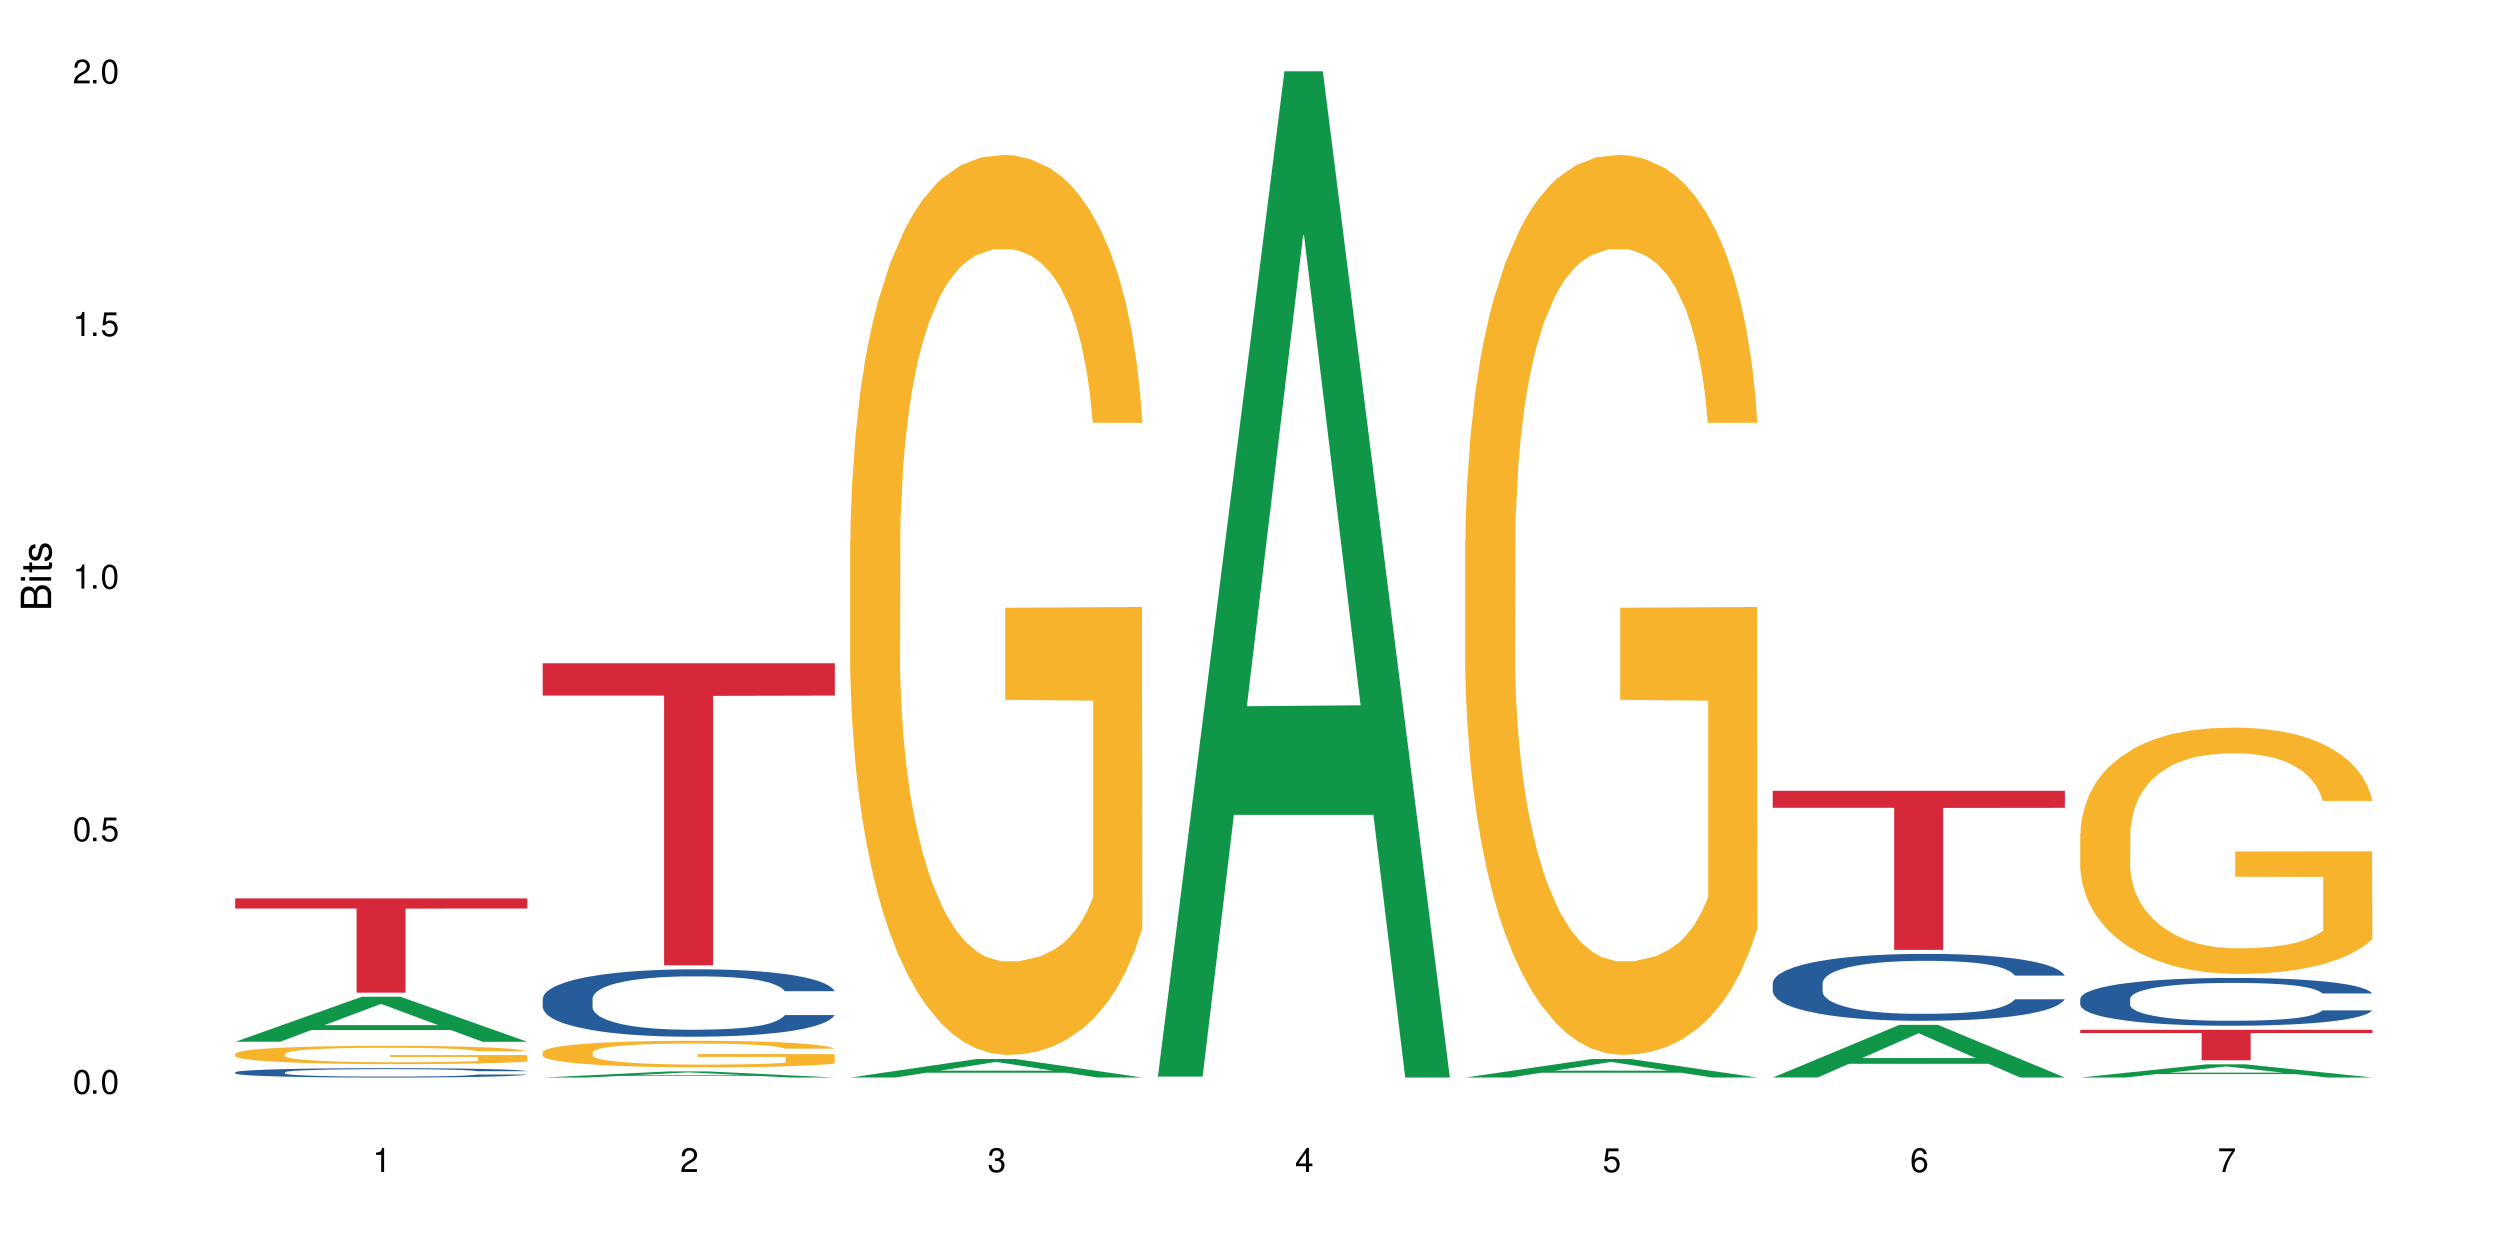 <?xml version="1.0" encoding="UTF-8"?>
<svg xmlns="http://www.w3.org/2000/svg" xmlns:xlink="http://www.w3.org/1999/xlink" width="720" height="360" viewBox="0 0 720 360">
<defs>
<g>
<g id="glyph-0-0">
</g>
<g id="glyph-0-1">
<path d="M 2.641 -6.938 C 2 -6.938 1.422 -6.656 1.078 -6.172 C 0.641 -5.562 0.406 -4.641 0.406 -3.359 C 0.406 -1.016 1.188 0.219 2.641 0.219 C 4.078 0.219 4.859 -1.016 4.859 -3.297 C 4.859 -4.641 4.656 -5.547 4.203 -6.172 C 3.844 -6.656 3.281 -6.938 2.641 -6.938 Z M 2.641 -6.188 C 3.547 -6.188 4 -5.25 4 -3.375 C 4 -1.406 3.562 -0.484 2.625 -0.484 C 1.734 -0.484 1.281 -1.438 1.281 -3.344 C 1.281 -5.25 1.734 -6.188 2.641 -6.188 Z M 2.641 -6.188 "/>
</g>
<g id="glyph-0-2">
<path d="M 1.828 -1 L 0.828 -1 L 0.828 0 L 1.828 0 Z M 1.828 -1 "/>
</g>
<g id="glyph-0-3">
<path d="M 4.562 -6.797 L 1.062 -6.797 L 0.547 -3.094 L 1.328 -3.094 C 1.719 -3.562 2.047 -3.734 2.578 -3.734 C 3.484 -3.734 4.062 -3.109 4.062 -2.094 C 4.062 -1.125 3.484 -0.531 2.578 -0.531 C 1.828 -0.531 1.375 -0.906 1.188 -1.672 L 0.328 -1.672 C 0.453 -1.109 0.547 -0.844 0.75 -0.594 C 1.125 -0.078 1.828 0.219 2.594 0.219 C 3.969 0.219 4.922 -0.781 4.922 -2.219 C 4.922 -3.562 4.031 -4.484 2.719 -4.484 C 2.25 -4.484 1.859 -4.359 1.469 -4.062 L 1.734 -5.969 L 4.562 -5.969 Z M 4.562 -6.797 "/>
</g>
<g id="glyph-0-4">
<path d="M 2.484 -4.938 L 2.484 0 L 3.328 0 L 3.328 -6.938 L 2.766 -6.938 C 2.469 -5.875 2.281 -5.734 0.984 -5.562 L 0.984 -4.938 Z M 2.484 -4.938 "/>
</g>
<g id="glyph-0-5">
<path d="M 4.859 -0.828 L 1.281 -0.828 C 1.359 -1.406 1.672 -1.781 2.5 -2.281 L 3.469 -2.828 C 4.406 -3.344 4.906 -4.062 4.906 -4.906 C 4.906 -5.484 4.672 -6.031 4.266 -6.406 C 3.859 -6.766 3.375 -6.938 2.719 -6.938 C 1.859 -6.938 1.219 -6.625 0.844 -6.031 C 0.609 -5.672 0.5 -5.234 0.484 -4.531 L 1.328 -4.531 C 1.359 -5.016 1.406 -5.281 1.531 -5.516 C 1.75 -5.938 2.188 -6.203 2.703 -6.203 C 3.469 -6.203 4.031 -5.641 4.031 -4.891 C 4.031 -4.344 3.719 -3.859 3.125 -3.516 L 2.234 -3 C 0.812 -2.172 0.406 -1.531 0.328 -0.016 L 4.859 -0.016 Z M 4.859 -0.828 "/>
</g>
<g id="glyph-0-6">
<path d="M 2.125 -3.188 L 2.578 -3.188 C 3.5 -3.188 3.984 -2.766 3.984 -1.922 C 3.984 -1.062 3.469 -0.531 2.594 -0.531 C 1.656 -0.531 1.203 -1 1.156 -2.016 L 0.312 -2.016 C 0.344 -1.453 0.438 -1.094 0.609 -0.781 C 0.953 -0.109 1.625 0.219 2.547 0.219 C 3.953 0.219 4.859 -0.625 4.859 -1.938 C 4.859 -2.828 4.516 -3.297 3.703 -3.594 C 4.344 -3.844 4.656 -4.328 4.656 -5.031 C 4.656 -6.219 3.875 -6.938 2.578 -6.938 C 1.203 -6.938 0.484 -6.172 0.453 -4.703 L 1.297 -4.703 C 1.312 -5.125 1.344 -5.359 1.453 -5.578 C 1.641 -5.969 2.062 -6.203 2.594 -6.203 C 3.344 -6.203 3.797 -5.75 3.797 -5 C 3.797 -4.516 3.609 -4.219 3.25 -4.047 C 3.016 -3.953 2.703 -3.922 2.125 -3.906 Z M 2.125 -3.188 "/>
</g>
<g id="glyph-0-7">
<path d="M 3.141 -1.672 L 3.141 0 L 3.984 0 L 3.984 -1.672 L 4.984 -1.672 L 4.984 -2.438 L 3.984 -2.438 L 3.984 -6.938 L 3.359 -6.938 L 0.266 -2.578 L 0.266 -1.672 Z M 3.141 -2.438 L 1 -2.438 L 3.141 -5.5 Z M 3.141 -2.438 "/>
</g>
<g id="glyph-0-8">
<path d="M 4.781 -5.125 C 4.609 -6.266 3.891 -6.938 2.844 -6.938 C 2.094 -6.938 1.422 -6.578 1.031 -5.953 C 0.594 -5.266 0.406 -4.422 0.406 -3.172 C 0.406 -2 0.578 -1.25 0.984 -0.641 C 1.359 -0.078 1.953 0.219 2.703 0.219 C 3.984 0.219 4.922 -0.75 4.922 -2.094 C 4.922 -3.375 4.062 -4.281 2.844 -4.281 C 2.172 -4.281 1.641 -4.031 1.281 -3.516 C 1.281 -5.234 1.828 -6.188 2.797 -6.188 C 3.391 -6.188 3.797 -5.797 3.938 -5.125 Z M 2.734 -3.531 C 3.547 -3.531 4.062 -2.953 4.062 -2.031 C 4.062 -1.156 3.484 -0.531 2.703 -0.531 C 1.922 -0.531 1.328 -1.188 1.328 -2.078 C 1.328 -2.938 1.906 -3.531 2.734 -3.531 Z M 2.734 -3.531 "/>
</g>
<g id="glyph-0-9">
<path d="M 4.984 -6.797 L 0.438 -6.797 L 0.438 -5.969 L 4.109 -5.969 C 2.5 -3.656 1.828 -2.234 1.328 0 L 2.219 0 C 2.594 -2.172 3.453 -4.047 4.984 -6.094 Z M 4.984 -6.797 "/>
</g>
<g id="glyph-1-0">
</g>
<g id="glyph-1-1">
<path d="M 0 -0.953 L 0 -4.891 C 0 -5.719 -0.234 -6.344 -0.734 -6.797 C -1.188 -7.234 -1.812 -7.469 -2.5 -7.469 C -3.547 -7.469 -4.188 -7 -4.625 -5.875 C -4.984 -6.688 -5.625 -7.094 -6.531 -7.094 C -7.172 -7.094 -7.734 -6.859 -8.141 -6.391 C -8.562 -5.922 -8.75 -5.344 -8.75 -4.5 L -8.75 -0.953 Z M -4.984 -2.062 L -7.766 -2.062 L -7.766 -4.219 C -7.766 -4.844 -7.688 -5.203 -7.453 -5.5 C -7.219 -5.812 -6.859 -5.969 -6.375 -5.969 C -5.891 -5.969 -5.531 -5.812 -5.297 -5.5 C -5.062 -5.203 -4.984 -4.844 -4.984 -4.219 Z M -0.984 -2.062 L -4 -2.062 L -4 -4.781 C -4 -5.766 -3.438 -6.359 -2.484 -6.359 C -1.547 -6.359 -0.984 -5.766 -0.984 -4.781 Z M -0.984 -2.062 "/>
</g>
<g id="glyph-1-2">
<path d="M -6.281 -1.797 L -6.281 -0.797 L 0 -0.797 L 0 -1.797 Z M -8.75 -1.797 L -8.75 -0.797 L -7.484 -0.797 L -7.484 -1.797 Z M -8.75 -1.797 "/>
</g>
<g id="glyph-1-3">
<path d="M -6.281 -3.047 L -6.281 -2.016 L -8.016 -2.016 L -8.016 -1.016 L -6.281 -1.016 L -6.281 -0.172 L -5.469 -0.172 L -5.469 -1.016 L -0.719 -1.016 C -0.078 -1.016 0.281 -1.453 0.281 -2.234 C 0.281 -2.5 0.25 -2.719 0.188 -3.047 L -0.641 -3.047 C -0.609 -2.906 -0.594 -2.766 -0.594 -2.562 C -0.594 -2.141 -0.719 -2.016 -1.156 -2.016 L -5.469 -2.016 L -5.469 -3.047 Z M -6.281 -3.047 "/>
</g>
<g id="glyph-1-4">
<path d="M -4.531 -5.25 C -5.766 -5.25 -6.469 -4.422 -6.469 -2.969 C -6.469 -1.516 -5.719 -0.562 -4.547 -0.562 C -3.562 -0.562 -3.094 -1.062 -2.734 -2.562 L -2.516 -3.484 C -2.344 -4.188 -2.094 -4.469 -1.641 -4.469 C -1.047 -4.469 -0.641 -3.875 -0.641 -3 C -0.641 -2.453 -0.797 -2 -1.062 -1.75 C -1.25 -1.594 -1.422 -1.531 -1.875 -1.469 L -1.875 -0.406 C -0.422 -0.453 0.281 -1.266 0.281 -2.922 C 0.281 -4.5 -0.5 -5.516 -1.719 -5.516 C -2.656 -5.516 -3.172 -4.984 -3.469 -3.734 L -3.703 -2.766 C -3.891 -1.953 -4.156 -1.609 -4.594 -1.609 C -5.188 -1.609 -5.547 -2.125 -5.547 -2.938 C -5.547 -3.75 -5.203 -4.172 -4.531 -4.203 Z M -4.531 -5.25 "/>
</g>
</g>
</defs>
<rect x="-72" y="-36" width="864" height="432" fill="rgb(100%, 100%, 100%)" fill-opacity="1"/>
<path fill-rule="nonzero" fill="rgb(6.275%, 58.824%, 28.235%)" fill-opacity="1" d="M 67.73 300.027 L 67.82 300.016 L 104.227 287.051 L 115.281 287.051 L 151.867 300.039 L 139.012 300.039 L 129.844 296.648 L 89.664 296.648 L 80.676 300.027 L 67.73 300.027 L 93.527 295.246 L 126.156 295.234 L 109.887 289.172 L 109.707 289.16 L 109.527 289.195 L 93.438 295.234 L 93.527 295.246 Z M 67.73 300.027 "/>
<path fill-rule="nonzero" fill="rgb(14.51%, 36.078%, 60%)" fill-opacity="1" d="M 67.73 308.809 L 67.832 308.809 L 67.832 308.746 L 68.141 308.652 L 68.859 308.535 L 69.578 308.453 L 71.426 308.309 L 73.988 308.168 L 76.656 308.059 L 78.605 307.996 L 80.352 307.945 L 84.352 307.855 L 86.918 307.809 L 89.688 307.766 L 93.074 307.727 L 95.535 307.699 L 101.078 307.66 L 105.18 307.645 L 108.363 307.637 L 115.238 307.637 L 119.34 307.645 L 122.316 307.66 L 125.598 307.68 L 128.371 307.699 L 133.191 307.754 L 137.5 307.824 L 139.449 307.863 L 142.527 307.941 L 144.891 308.012 L 146.531 308.078 L 148.379 308.168 L 150.02 308.281 L 151.25 308.406 L 151.867 308.512 L 137.5 308.512 L 136.785 308.414 L 135.961 308.336 L 134.422 308.234 L 132.883 308.164 L 130.73 308.094 L 128.781 308.047 L 126.113 308 L 123.754 307.969 L 121.289 307.945 L 118.93 307.934 L 114.414 307.918 L 109.184 307.918 L 107.234 307.922 L 103.23 307.941 L 101.078 307.961 L 98 307.992 L 95.844 308.027 L 93.281 308.074 L 91.535 308.117 L 89.379 308.18 L 87.84 308.238 L 86.098 308.32 L 85.07 308.379 L 84.148 308.449 L 83.328 308.531 L 82.711 308.617 L 82.301 308.707 L 82.094 308.797 L 82.094 309.18 L 82.301 309.27 L 82.812 309.371 L 84.148 309.523 L 86.098 309.652 L 88.355 309.754 L 90.508 309.828 L 91.742 309.863 L 93.383 309.902 L 95.945 309.953 L 99.641 310.004 L 101.797 310.023 L 105.078 310.043 L 108.465 310.051 L 112.98 310.051 L 116.98 310.043 L 119.648 310.031 L 122.418 310.008 L 126.215 309.969 L 128.574 309.93 L 130.629 309.883 L 132.168 309.836 L 133.191 309.797 L 134.73 309.719 L 135.961 309.637 L 136.887 309.547 L 137.5 309.465 L 151.867 309.465 L 151.25 309.562 L 150.328 309.66 L 149.402 309.73 L 147.969 309.816 L 146.324 309.895 L 143.965 309.98 L 142.016 310.035 L 139.449 310.098 L 137.09 310.145 L 134.527 310.188 L 130.73 310.238 L 128.266 310.262 L 125.598 310.281 L 122.418 310.305 L 118.418 310.32 L 114.109 310.328 L 110.105 310.332 L 105.797 310.328 L 102.617 310.316 L 98.41 310.297 L 93.176 310.25 L 89.379 310.203 L 86.406 310.156 L 83.84 310.109 L 80.969 310.043 L 77.273 309.934 L 75.016 309.848 L 73.477 309.781 L 71.734 309.684 L 70.5 309.598 L 69.066 309.461 L 68.039 309.285 L 67.73 309.148 Z M 67.73 308.809 "/>
<path fill-rule="nonzero" fill="rgb(96.863%, 70.196%, 16.863%)" fill-opacity="1" d="M 67.73 303.461 L 67.832 303.457 L 67.832 303.359 L 68.242 303.145 L 69.27 302.844 L 70.605 302.598 L 72.039 302.406 L 72.965 302.305 L 74.504 302.16 L 75.836 302.055 L 79.223 301.84 L 83.531 301.637 L 85.891 301.551 L 88.559 301.469 L 92.355 301.375 L 94.102 301.344 L 99.438 301.266 L 105.488 301.219 L 112.16 301.203 L 115.238 301.207 L 119.441 301.227 L 125.188 301.281 L 128.473 301.328 L 131.039 301.375 L 133.707 301.438 L 136.988 301.535 L 140.066 301.652 L 142.527 301.766 L 144.992 301.91 L 147.043 302.066 L 148.789 302.234 L 150.328 302.434 L 151.25 302.605 L 151.867 302.773 L 137.605 302.773 L 136.785 302.605 L 135.859 302.473 L 134.32 302.316 L 132.781 302.199 L 131.242 302.109 L 128.371 301.984 L 125.906 301.906 L 122.828 301.84 L 119.855 301.797 L 116.469 301.766 L 114.414 301.758 L 108.977 301.758 L 104.055 301.789 L 101.18 301.828 L 99.129 301.867 L 96.254 301.941 L 94.512 301.996 L 93.484 302.035 L 90.406 302.184 L 88.355 302.32 L 87.227 302.41 L 85.789 302.555 L 84.762 302.684 L 83.633 302.879 L 83.02 303.023 L 82.199 303.348 L 82.094 304.215 L 82.402 304.398 L 83.02 304.598 L 83.84 304.77 L 85.07 304.953 L 86.301 305.09 L 88.457 305.277 L 90.305 305.406 L 91.742 305.484 L 94.512 305.617 L 95.641 305.66 L 98.309 305.746 L 101.078 305.812 L 104.465 305.871 L 107.027 305.898 L 111.133 305.926 L 116.363 305.926 L 122.52 305.895 L 126.422 305.855 L 129.09 305.816 L 130.832 305.785 L 132.988 305.73 L 134.527 305.684 L 135.961 305.629 L 137.707 305.547 L 137.707 304.398 L 112.363 304.395 L 112.363 303.855 L 151.762 303.852 L 151.867 305.73 L 149.711 305.863 L 147.043 305.988 L 144.48 306.082 L 141.812 306.164 L 138.016 306.258 L 134.938 306.312 L 130.215 306.383 L 125.906 306.426 L 121.395 306.453 L 117.391 306.469 L 112.672 306.473 L 108.465 306.465 L 103.949 306.434 L 100.359 306.395 L 97.074 306.348 L 93.793 306.285 L 89.688 306.184 L 87.02 306.102 L 84.25 306 L 81.48 305.879 L 79.016 305.75 L 77.375 305.648 L 75.734 305.535 L 73.988 305.391 L 72.348 305.227 L 71.117 305.078 L 69.988 304.91 L 69.168 304.75 L 68.348 304.535 L 67.938 304.359 L 67.73 304.211 Z M 67.73 303.461 "/>
<path fill-rule="nonzero" fill="rgb(83.922%, 15.686%, 22.353%)" fill-opacity="1" d="M 67.73 258.746 L 151.867 258.746 L 151.867 261.648 L 116.801 261.676 L 116.801 285.887 L 102.695 285.887 L 102.695 261.703 L 102.488 261.648 L 67.73 261.648 Z M 67.73 258.746 "/>
<path fill-rule="nonzero" fill="rgb(6.275%, 58.824%, 28.235%)" fill-opacity="1" d="M 156.293 310.332 L 156.383 310.328 L 192.789 308.559 L 203.844 308.559 L 240.43 310.332 L 227.574 310.332 L 218.406 309.871 L 178.227 309.871 L 169.238 310.332 L 156.293 310.332 L 182.094 309.676 L 214.723 309.676 L 198.453 308.848 L 198.273 308.848 L 198.094 308.852 L 182.004 309.676 L 182.094 309.676 Z M 156.293 310.332 "/>
<path fill-rule="nonzero" fill="rgb(14.51%, 36.078%, 60%)" fill-opacity="1" d="M 156.293 287.617 L 156.398 287.598 L 156.398 287.172 L 156.703 286.5 L 157.422 285.648 L 158.141 285.062 L 159.988 284.016 L 162.555 283.004 L 165.223 282.223 L 167.172 281.762 L 168.914 281.406 L 172.918 280.75 L 175.48 280.414 L 178.25 280.113 L 181.637 279.812 L 184.102 279.633 L 189.641 279.348 L 193.746 279.227 L 196.926 279.172 L 203.801 279.172 L 207.902 279.242 L 210.879 279.332 L 214.164 279.473 L 216.934 279.633 L 221.754 280.023 L 226.066 280.52 L 228.016 280.805 L 231.094 281.355 L 233.453 281.887 L 235.094 282.348 L 236.941 283.004 L 238.582 283.801 L 239.812 284.707 L 240.43 285.469 L 226.066 285.469 L 225.348 284.762 L 224.527 284.211 L 222.988 283.484 L 221.449 282.969 L 219.293 282.453 L 217.344 282.117 L 214.676 281.781 L 212.316 281.566 L 209.855 281.406 L 207.492 281.301 L 202.98 281.195 L 197.746 281.195 L 195.797 281.23 L 191.797 281.371 L 189.641 281.496 L 186.562 281.746 L 184.406 281.977 L 181.844 282.328 L 180.098 282.633 L 177.945 283.094 L 176.406 283.5 L 174.66 284.086 L 173.633 284.527 L 172.711 285.027 L 171.891 285.609 L 171.273 286.23 L 170.863 286.887 L 170.66 287.527 L 170.66 290.277 L 170.863 290.914 L 171.379 291.66 L 172.711 292.742 L 174.66 293.684 L 176.918 294.426 L 179.074 294.961 L 180.305 295.207 L 181.945 295.492 L 184.512 295.848 L 188.203 296.203 L 190.359 296.344 L 193.641 296.484 L 197.027 296.555 L 201.543 296.555 L 205.543 296.484 L 208.211 296.395 L 210.98 296.254 L 214.777 295.953 L 217.137 295.668 L 219.191 295.332 L 220.73 294.996 L 221.754 294.711 L 223.293 294.16 L 224.527 293.559 L 225.449 292.938 L 226.066 292.336 L 240.43 292.336 L 239.812 293.043 L 238.891 293.734 L 237.969 294.25 L 236.531 294.871 L 234.891 295.422 L 232.527 296.043 L 230.578 296.449 L 228.016 296.895 L 225.656 297.23 L 223.09 297.531 L 219.293 297.887 L 216.832 298.062 L 214.164 298.223 L 210.98 298.367 L 206.98 298.488 L 202.672 298.559 L 198.668 298.578 L 194.359 298.543 L 191.18 298.473 L 186.973 298.312 L 181.738 297.992 L 177.945 297.656 L 174.969 297.32 L 172.402 296.965 L 169.531 296.484 L 165.836 295.703 L 163.578 295.102 L 162.039 294.605 L 160.297 293.914 L 159.066 293.293 L 157.629 292.297 L 156.602 291.039 L 156.293 290.062 Z M 156.293 287.617 "/>
<path fill-rule="nonzero" fill="rgb(96.863%, 70.196%, 16.863%)" fill-opacity="1" d="M 156.293 303.02 L 156.398 303.012 L 156.398 302.871 L 156.809 302.559 L 157.832 302.125 L 159.168 301.77 L 160.605 301.488 L 161.527 301.344 L 163.066 301.133 L 164.398 300.98 L 167.785 300.664 L 172.094 300.371 L 174.457 300.246 L 177.121 300.125 L 180.918 299.992 L 182.664 299.945 L 188 299.832 L 194.051 299.762 L 200.723 299.742 L 203.801 299.75 L 208.008 299.777 L 213.754 299.855 L 217.035 299.922 L 219.602 299.992 L 222.27 300.086 L 225.551 300.223 L 228.629 300.391 L 231.094 300.559 L 233.555 300.77 L 235.605 300.992 L 237.352 301.238 L 238.891 301.531 L 239.812 301.777 L 240.43 302.02 L 226.168 302.02 L 225.348 301.777 L 224.422 301.586 L 222.883 301.355 L 221.344 301.188 L 219.805 301.055 L 216.934 300.875 L 214.473 300.762 L 211.395 300.664 L 208.418 300.602 L 205.031 300.559 L 202.98 300.547 L 197.543 300.547 L 192.617 300.594 L 189.742 300.652 L 187.691 300.707 L 184.816 300.812 L 183.074 300.895 L 182.047 300.949 L 178.969 301.168 L 176.918 301.363 L 175.789 301.496 L 174.352 301.707 L 173.328 301.895 L 172.199 302.176 L 171.582 302.383 L 170.762 302.859 L 170.66 304.117 L 170.965 304.383 L 171.582 304.668 L 172.402 304.922 L 173.633 305.188 L 174.867 305.387 L 177.02 305.66 L 178.867 305.844 L 180.305 305.961 L 183.074 306.148 L 184.203 306.215 L 186.871 306.34 L 189.641 306.438 L 193.027 306.52 L 195.59 306.562 L 199.695 306.598 L 204.93 306.598 L 211.086 306.555 L 214.984 306.5 L 217.652 306.445 L 219.395 306.395 L 221.551 306.316 L 223.09 306.246 L 224.527 306.172 L 226.27 306.051 L 226.27 304.383 L 200.926 304.375 L 200.926 303.594 L 240.328 303.586 L 240.43 306.316 L 238.273 306.508 L 235.605 306.688 L 233.043 306.828 L 230.375 306.945 L 226.578 307.078 L 223.5 307.164 L 218.781 307.262 L 214.473 307.324 L 209.957 307.367 L 205.953 307.387 L 201.234 307.395 L 197.027 307.379 L 192.512 307.34 L 188.922 307.281 L 185.641 307.211 L 182.355 307.121 L 178.25 306.973 L 175.582 306.855 L 172.812 306.711 L 170.043 306.535 L 167.582 306.344 L 165.938 306.199 L 164.297 306.031 L 162.555 305.82 L 160.91 305.586 L 159.68 305.367 L 158.551 305.121 L 157.73 304.891 L 156.91 304.578 L 156.5 304.324 L 156.293 304.109 Z M 156.293 303.02 "/>
<path fill-rule="nonzero" fill="rgb(83.922%, 15.686%, 22.353%)" fill-opacity="1" d="M 156.293 191.016 L 240.43 191.016 L 240.43 200.328 L 205.363 200.41 L 205.363 278.008 L 191.258 278.008 L 191.258 200.492 L 191.051 200.328 L 156.293 200.328 Z M 156.293 191.016 "/>
<path fill-rule="nonzero" fill="rgb(6.275%, 58.824%, 28.235%)" fill-opacity="1" d="M 244.859 310.328 L 244.949 310.324 L 281.352 304.988 L 292.41 304.988 L 328.992 310.332 L 316.141 310.332 L 306.969 308.938 L 266.789 308.938 L 257.801 310.328 L 244.859 310.328 L 270.656 308.359 L 303.285 308.355 L 287.016 305.859 L 286.836 305.855 L 286.656 305.871 L 270.566 308.355 L 270.656 308.359 Z M 244.859 310.328 "/>
<path fill-rule="nonzero" fill="rgb(96.863%, 70.196%, 16.863%)" fill-opacity="1" d="M 244.859 155.625 L 244.961 155.387 L 244.961 150.652 L 245.371 140 L 246.398 125.32 L 247.73 113.246 L 249.168 103.777 L 250.09 98.805 L 251.629 91.703 L 252.965 86.496 L 256.348 75.844 L 260.66 65.898 L 263.02 61.637 L 265.688 57.613 L 269.484 53.117 L 271.227 51.457 L 276.562 47.672 L 282.617 45.305 L 289.285 44.594 L 292.363 44.828 L 296.57 45.777 L 302.316 48.383 L 305.598 50.75 L 308.164 53.117 L 310.832 56.195 L 314.117 60.93 L 317.195 66.609 L 319.656 72.293 L 322.117 79.395 L 324.172 86.969 L 325.914 95.254 L 327.453 105.199 L 328.379 113.484 L 328.992 121.77 L 314.73 121.77 L 313.91 113.484 L 312.988 107.094 L 311.449 99.281 L 309.91 93.598 L 308.371 89.102 L 305.496 82.945 L 303.035 79.156 L 299.957 75.844 L 296.98 73.711 L 293.594 72.293 L 291.543 71.816 L 286.105 71.816 L 281.18 73.477 L 278.309 75.371 L 276.254 77.262 L 273.383 80.812 L 271.637 83.656 L 270.613 85.551 L 267.535 92.887 L 265.48 99.516 L 264.352 104.016 L 262.918 111.117 L 261.891 117.508 L 260.762 126.977 L 260.145 134.082 L 259.324 150.18 L 259.223 192.793 L 259.531 201.789 L 260.145 211.496 L 260.965 220.016 L 262.199 229.012 L 263.43 235.879 L 265.582 245.109 L 267.43 251.266 L 268.867 255.293 L 271.637 261.684 L 272.766 263.812 L 275.434 268.074 L 278.203 271.391 L 281.59 274.23 L 284.156 275.652 L 288.258 276.836 L 293.492 276.836 L 299.648 275.414 L 303.547 273.52 L 306.215 271.625 L 307.961 269.969 L 310.113 267.363 L 311.652 264.996 L 313.09 262.395 L 314.832 258.367 L 314.832 201.789 L 289.492 201.551 L 289.492 175.035 L 328.891 174.801 L 328.992 267.363 L 326.84 273.758 L 324.172 279.91 L 321.605 284.648 L 318.938 288.672 L 315.141 293.168 L 312.062 296.012 L 307.344 299.324 L 303.035 301.457 L 298.52 302.875 L 294.52 303.586 L 289.797 303.824 L 285.59 303.348 L 281.078 301.93 L 277.484 300.035 L 274.203 297.668 L 270.918 294.59 L 266.816 289.617 L 264.148 285.594 L 261.379 280.621 L 258.605 274.703 L 256.145 268.312 L 254.504 263.34 L 252.859 257.66 L 251.117 250.555 L 249.477 242.508 L 248.242 235.168 L 247.113 226.883 L 246.293 219.07 L 245.473 208.418 L 245.062 199.895 L 244.859 192.555 Z M 244.859 155.625 "/>
<path fill-rule="nonzero" fill="rgb(6.275%, 58.824%, 28.235%)" fill-opacity="1" d="M 333.422 310.059 L 333.512 309.789 L 369.914 20.527 L 380.973 20.527 L 417.555 310.332 L 404.703 310.332 L 395.535 234.684 L 355.355 234.684 L 346.363 310.059 L 333.422 310.059 L 359.219 203.391 L 391.848 203.117 L 375.578 67.875 L 375.398 67.602 L 375.219 68.418 L 359.129 203.117 L 359.219 203.391 Z M 333.422 310.059 "/>
<path fill-rule="nonzero" fill="rgb(6.275%, 58.824%, 28.235%)" fill-opacity="1" d="M 421.984 310.328 L 422.074 310.324 L 458.48 304.988 L 469.535 304.988 L 506.121 310.332 L 493.266 310.332 L 484.098 308.938 L 443.918 308.938 L 434.93 310.328 L 421.984 310.328 L 447.781 308.359 L 480.41 308.355 L 464.141 305.859 L 463.961 305.855 L 463.781 305.871 L 447.691 308.355 L 447.781 308.359 Z M 421.984 310.328 "/>
<path fill-rule="nonzero" fill="rgb(96.863%, 70.196%, 16.863%)" fill-opacity="1" d="M 421.984 155.625 L 422.086 155.387 L 422.086 150.652 L 422.496 140 L 423.523 125.32 L 424.859 113.246 L 426.293 103.777 L 427.219 98.805 L 428.758 91.703 L 430.09 86.496 L 433.477 75.844 L 437.785 65.898 L 440.145 61.637 L 442.812 57.613 L 446.609 53.117 L 448.355 51.457 L 453.688 47.672 L 459.742 45.305 L 466.41 44.594 L 469.488 44.828 L 473.695 45.777 L 479.441 48.383 L 482.727 50.75 L 485.293 53.117 L 487.957 56.195 L 491.242 60.93 L 494.32 66.609 L 496.781 72.293 L 499.246 79.395 L 501.297 86.969 L 503.043 95.254 L 504.582 105.199 L 505.504 113.484 L 506.121 121.77 L 491.859 121.77 L 491.035 113.484 L 490.113 107.094 L 488.574 99.281 L 487.035 93.598 L 485.496 89.102 L 482.625 82.945 L 480.16 79.156 L 477.082 75.844 L 474.105 73.711 L 470.723 72.293 L 468.668 71.816 L 463.23 71.816 L 458.305 73.477 L 455.434 75.371 L 453.383 77.262 L 450.508 80.812 L 448.766 83.656 L 447.738 85.551 L 444.66 92.887 L 442.609 99.516 L 441.48 104.016 L 440.043 111.117 L 439.016 117.508 L 437.887 126.977 L 437.273 134.082 L 436.453 150.18 L 436.348 192.793 L 436.656 201.789 L 437.273 211.496 L 438.094 220.016 L 439.324 229.012 L 440.555 235.879 L 442.711 245.109 L 444.559 251.266 L 445.992 255.293 L 448.766 261.684 L 449.895 263.812 L 452.562 268.074 L 455.332 271.391 L 458.715 274.23 L 461.281 275.652 L 465.387 276.836 L 470.617 276.836 L 476.773 275.414 L 480.676 273.52 L 483.34 271.625 L 485.086 269.969 L 487.242 267.363 L 488.781 264.996 L 490.215 262.395 L 491.961 258.367 L 491.961 201.789 L 466.617 201.551 L 466.617 175.035 L 506.016 174.801 L 506.121 267.363 L 503.965 273.758 L 501.297 279.91 L 498.73 284.648 L 496.066 288.672 L 492.27 293.168 L 489.191 296.012 L 484.469 299.324 L 480.16 301.457 L 475.645 302.875 L 471.645 303.586 L 466.926 303.824 L 462.719 303.348 L 458.203 301.93 L 454.613 300.035 L 451.328 297.668 L 448.047 294.59 L 443.941 289.617 L 441.273 285.594 L 438.504 280.621 L 435.734 274.703 L 433.27 268.312 L 431.629 263.34 L 429.988 257.66 L 428.242 250.555 L 426.602 242.508 L 425.371 235.168 L 424.242 226.883 L 423.422 219.07 L 422.602 208.418 L 422.191 199.895 L 421.984 192.555 Z M 421.984 155.625 "/>
<path fill-rule="nonzero" fill="rgb(6.275%, 58.824%, 28.235%)" fill-opacity="1" d="M 510.547 310.316 L 510.637 310.305 L 547.043 295.156 L 558.098 295.156 L 594.684 310.332 L 581.828 310.332 L 572.66 306.371 L 532.48 306.371 L 523.492 310.316 L 510.547 310.316 L 536.348 304.73 L 568.977 304.719 L 552.707 297.637 L 552.527 297.621 L 552.348 297.664 L 536.258 304.719 L 536.348 304.73 Z M 510.547 310.316 "/>
<path fill-rule="nonzero" fill="rgb(14.51%, 36.078%, 60%)" fill-opacity="1" d="M 510.547 283.109 L 510.652 283.094 L 510.652 282.668 L 510.957 282 L 511.676 281.156 L 512.395 280.574 L 514.242 279.535 L 516.809 278.531 L 519.473 277.758 L 521.426 277.301 L 523.168 276.949 L 527.168 276.297 L 529.734 275.961 L 532.504 275.66 L 535.891 275.363 L 538.355 275.188 L 543.895 274.906 L 548 274.781 L 551.18 274.73 L 558.055 274.73 L 562.156 274.801 L 565.133 274.887 L 568.418 275.027 L 571.188 275.188 L 576.008 275.574 L 580.32 276.066 L 582.27 276.348 L 585.348 276.895 L 587.707 277.422 L 589.348 277.879 L 591.195 278.531 L 592.836 279.324 L 594.066 280.223 L 594.684 280.98 L 580.32 280.98 L 579.602 280.273 L 578.781 279.73 L 577.242 279.008 L 575.703 278.496 L 573.547 277.984 L 571.598 277.652 L 568.93 277.316 L 566.57 277.105 L 564.105 276.949 L 561.746 276.84 L 557.234 276.734 L 552 276.734 L 550.051 276.77 L 546.051 276.914 L 543.895 277.035 L 540.816 277.281 L 538.66 277.512 L 536.098 277.863 L 534.352 278.164 L 532.199 278.621 L 530.66 279.023 L 528.914 279.605 L 527.887 280.047 L 526.965 280.539 L 526.145 281.121 L 525.527 281.738 L 525.117 282.387 L 524.914 283.023 L 524.914 285.75 L 525.117 286.387 L 525.629 287.125 L 526.965 288.199 L 528.914 289.133 L 531.172 289.871 L 533.324 290.398 L 534.559 290.645 L 536.199 290.926 L 538.766 291.281 L 542.457 291.633 L 544.613 291.773 L 547.895 291.914 L 551.281 291.984 L 555.797 291.984 L 559.797 291.914 L 562.465 291.824 L 565.234 291.684 L 569.031 291.387 L 571.391 291.105 L 573.445 290.77 L 574.984 290.434 L 576.008 290.152 L 577.547 289.605 L 578.781 289.008 L 579.703 288.391 L 580.32 287.793 L 594.684 287.793 L 594.066 288.496 L 593.145 289.184 L 592.223 289.695 L 590.785 290.312 L 589.145 290.855 L 586.781 291.473 L 584.832 291.879 L 582.27 292.32 L 579.91 292.652 L 577.344 292.953 L 573.547 293.305 L 571.086 293.48 L 568.418 293.641 L 565.234 293.781 L 561.234 293.902 L 556.926 293.973 L 552.922 293.992 L 548.613 293.957 L 545.434 293.887 L 541.227 293.727 L 535.992 293.41 L 532.199 293.074 L 529.223 292.742 L 526.656 292.391 L 523.785 291.914 L 520.09 291.141 L 517.832 290.539 L 516.293 290.047 L 514.551 289.359 L 513.316 288.746 L 511.883 287.758 L 510.855 286.508 L 510.547 285.539 Z M 510.547 283.109 "/>
<path fill-rule="nonzero" fill="rgb(83.922%, 15.686%, 22.353%)" fill-opacity="1" d="M 510.547 227.75 L 594.684 227.75 L 594.684 232.652 L 559.617 232.695 L 559.617 273.566 L 545.512 273.566 L 545.512 232.738 L 545.305 232.652 L 510.547 232.652 Z M 510.547 227.75 "/>
<path fill-rule="nonzero" fill="rgb(6.275%, 58.824%, 28.235%)" fill-opacity="1" d="M 599.113 310.328 L 599.203 310.324 L 635.605 306.523 L 646.664 306.523 L 683.246 310.332 L 670.395 310.332 L 661.223 309.34 L 621.043 309.34 L 612.055 310.328 L 599.113 310.328 L 624.91 308.926 L 657.539 308.922 L 641.27 307.145 L 641.09 307.141 L 640.91 307.152 L 624.82 308.922 L 624.91 308.926 Z M 599.113 310.328 "/>
<path fill-rule="nonzero" fill="rgb(14.51%, 36.078%, 60%)" fill-opacity="1" d="M 599.113 287.641 L 599.215 287.629 L 599.215 287.328 L 599.523 286.852 L 600.238 286.246 L 600.957 285.832 L 602.805 285.09 L 605.371 284.371 L 608.039 283.82 L 609.988 283.492 L 611.73 283.242 L 615.734 282.777 L 618.297 282.535 L 621.07 282.324 L 624.453 282.109 L 626.918 281.984 L 632.457 281.781 L 636.562 281.695 L 639.742 281.656 L 646.617 281.656 L 650.723 281.707 L 653.695 281.77 L 656.98 281.871 L 659.75 281.984 L 664.574 282.262 L 668.883 282.613 L 670.832 282.812 L 673.91 283.203 L 676.27 283.582 L 677.91 283.906 L 679.758 284.371 L 681.398 284.938 L 682.633 285.578 L 683.246 286.121 L 668.883 286.121 L 668.164 285.617 L 667.344 285.227 L 665.805 284.711 L 664.266 284.348 L 662.109 283.984 L 660.16 283.742 L 657.492 283.504 L 655.133 283.355 L 652.672 283.242 L 650.312 283.164 L 645.797 283.09 L 640.562 283.09 L 638.613 283.117 L 634.613 283.215 L 632.457 283.305 L 629.379 283.48 L 627.227 283.645 L 624.66 283.895 L 622.914 284.109 L 620.762 284.438 L 619.223 284.727 L 617.477 285.141 L 616.453 285.453 L 615.527 285.805 L 614.707 286.223 L 614.09 286.66 L 613.68 287.125 L 613.477 287.578 L 613.477 289.527 L 613.68 289.98 L 614.195 290.508 L 615.527 291.277 L 617.477 291.941 L 619.734 292.469 L 621.891 292.848 L 623.121 293.023 L 624.762 293.227 L 627.328 293.477 L 631.02 293.727 L 633.176 293.828 L 636.461 293.93 L 639.844 293.98 L 644.359 293.98 L 648.359 293.93 L 651.027 293.867 L 653.801 293.766 L 657.594 293.551 L 659.957 293.352 L 662.008 293.113 L 663.547 292.871 L 664.574 292.672 L 666.113 292.281 L 667.344 291.855 L 668.266 291.414 L 668.883 290.988 L 683.246 290.988 L 682.633 291.488 L 681.707 291.98 L 680.785 292.344 L 679.348 292.785 L 677.707 293.176 L 675.348 293.613 L 673.398 293.902 L 670.832 294.219 L 668.473 294.457 L 665.906 294.672 L 662.109 294.922 L 659.648 295.047 L 656.98 295.16 L 653.801 295.262 L 649.797 295.352 L 645.488 295.398 L 641.488 295.414 L 637.176 295.387 L 633.996 295.336 L 629.789 295.223 L 624.559 294.996 L 620.762 294.758 L 617.785 294.52 L 615.219 294.27 L 612.348 293.93 L 608.652 293.375 L 606.395 292.949 L 604.855 292.598 L 603.113 292.105 L 601.883 291.664 L 600.445 290.961 L 599.418 290.07 L 599.113 289.379 Z M 599.113 287.641 "/>
<path fill-rule="nonzero" fill="rgb(96.863%, 70.196%, 16.863%)" fill-opacity="1" d="M 599.113 239.934 L 599.215 239.867 L 599.215 238.57 L 599.625 235.656 L 600.652 231.641 L 601.984 228.336 L 603.422 225.742 L 604.344 224.383 L 605.883 222.438 L 607.219 221.012 L 610.602 218.098 L 614.914 215.375 L 617.273 214.211 L 619.941 213.109 L 623.738 211.879 L 625.48 211.422 L 630.816 210.387 L 636.871 209.738 L 643.539 209.543 L 646.617 209.609 L 650.824 209.867 L 656.57 210.582 L 659.852 211.23 L 662.418 211.879 L 665.086 212.719 L 668.367 214.016 L 671.445 215.57 L 673.91 217.125 L 676.371 219.07 L 678.426 221.145 L 680.168 223.41 L 681.707 226.133 L 682.633 228.398 L 683.246 230.668 L 668.984 230.668 L 668.164 228.398 L 667.242 226.648 L 665.703 224.512 L 664.164 222.957 L 662.625 221.727 L 659.75 220.043 L 657.289 219.004 L 654.211 218.098 L 651.234 217.516 L 647.848 217.125 L 645.797 216.996 L 640.359 216.996 L 635.434 217.449 L 632.559 217.969 L 630.508 218.484 L 627.637 219.457 L 625.891 220.234 L 624.863 220.754 L 621.785 222.762 L 619.734 224.578 L 618.605 225.809 L 617.168 227.75 L 616.145 229.5 L 615.016 232.094 L 614.398 234.035 L 613.578 238.441 L 613.477 250.105 L 613.785 252.566 L 614.398 255.223 L 615.219 257.555 L 616.453 260.02 L 617.684 261.898 L 619.836 264.426 L 621.684 266.109 L 623.121 267.211 L 625.891 268.961 L 627.02 269.543 L 629.688 270.711 L 632.457 271.617 L 635.844 272.395 L 638.41 272.781 L 642.512 273.105 L 647.746 273.105 L 653.902 272.719 L 657.801 272.199 L 660.469 271.68 L 662.211 271.227 L 664.367 270.516 L 665.906 269.867 L 667.344 269.152 L 669.086 268.051 L 669.086 252.566 L 643.742 252.504 L 643.742 245.246 L 683.145 245.18 L 683.246 270.516 L 681.094 272.266 L 678.426 273.949 L 675.859 275.246 L 673.191 276.348 L 669.395 277.578 L 666.316 278.355 L 661.598 279.262 L 657.289 279.844 L 652.773 280.234 L 648.773 280.43 L 644.051 280.492 L 639.844 280.363 L 635.332 279.973 L 631.738 279.457 L 628.457 278.809 L 625.172 277.965 L 621.07 276.605 L 618.402 275.504 L 615.629 274.145 L 612.859 272.523 L 610.398 270.773 L 608.758 269.414 L 607.113 267.859 L 605.371 265.914 L 603.73 263.711 L 602.496 261.703 L 601.367 259.434 L 600.547 257.297 L 599.727 254.383 L 599.316 252.047 L 599.113 250.039 Z M 599.113 239.934 "/>
<path fill-rule="nonzero" fill="rgb(83.922%, 15.686%, 22.353%)" fill-opacity="1" d="M 599.113 296.578 L 683.246 296.578 L 683.246 297.516 L 648.184 297.523 L 648.184 305.359 L 634.074 305.359 L 634.074 297.531 L 633.871 297.516 L 599.113 297.516 Z M 599.113 296.578 "/>
<g fill="rgb(0%, 0%, 0%)" fill-opacity="1">
<use xlink:href="#glyph-0-1" x="20.965" y="314.993"/>
<use xlink:href="#glyph-0-2" x="25.965" y="314.993"/>
<use xlink:href="#glyph-0-1" x="28.965" y="314.993"/>
</g>
<g fill="rgb(0%, 0%, 0%)" fill-opacity="1">
<use xlink:href="#glyph-0-1" x="20.965" y="242.251"/>
<use xlink:href="#glyph-0-2" x="25.965" y="242.251"/>
<use xlink:href="#glyph-0-3" x="28.965" y="242.251"/>
</g>
<g fill="rgb(0%, 0%, 0%)" fill-opacity="1">
<use xlink:href="#glyph-0-4" x="20.965" y="169.509"/>
<use xlink:href="#glyph-0-2" x="25.965" y="169.509"/>
<use xlink:href="#glyph-0-1" x="28.965" y="169.509"/>
</g>
<g fill="rgb(0%, 0%, 0%)" fill-opacity="1">
<use xlink:href="#glyph-0-4" x="20.965" y="96.767"/>
<use xlink:href="#glyph-0-2" x="25.965" y="96.767"/>
<use xlink:href="#glyph-0-3" x="28.965" y="96.767"/>
</g>
<g fill="rgb(0%, 0%, 0%)" fill-opacity="1">
<use xlink:href="#glyph-0-5" x="20.965" y="24.024"/>
<use xlink:href="#glyph-0-2" x="25.965" y="24.024"/>
<use xlink:href="#glyph-0-1" x="28.965" y="24.024"/>
</g>
<g fill="rgb(0%, 0%, 0%)" fill-opacity="1">
<use xlink:href="#glyph-0-4" x="107.297" y="337.532"/>
</g>
<g fill="rgb(0%, 0%, 0%)" fill-opacity="1">
<use xlink:href="#glyph-0-5" x="195.863" y="337.532"/>
</g>
<g fill="rgb(0%, 0%, 0%)" fill-opacity="1">
<use xlink:href="#glyph-0-6" x="284.426" y="337.532"/>
</g>
<g fill="rgb(0%, 0%, 0%)" fill-opacity="1">
<use xlink:href="#glyph-0-7" x="372.988" y="337.532"/>
</g>
<g fill="rgb(0%, 0%, 0%)" fill-opacity="1">
<use xlink:href="#glyph-0-3" x="461.551" y="337.532"/>
</g>
<g fill="rgb(0%, 0%, 0%)" fill-opacity="1">
<use xlink:href="#glyph-0-8" x="550.117" y="337.532"/>
</g>
<g fill="rgb(0%, 0%, 0%)" fill-opacity="1">
<use xlink:href="#glyph-0-9" x="638.68" y="337.532"/>
</g>
<g fill="rgb(0%, 0%, 0%)" fill-opacity="1">
<use xlink:href="#glyph-1-1" x="14.725" y="176.012"/>
<use xlink:href="#glyph-1-2" x="14.725" y="168.012"/>
<use xlink:href="#glyph-1-3" x="14.725" y="165.012"/>
<use xlink:href="#glyph-1-4" x="14.725" y="162.012"/>
</g>
</svg>
